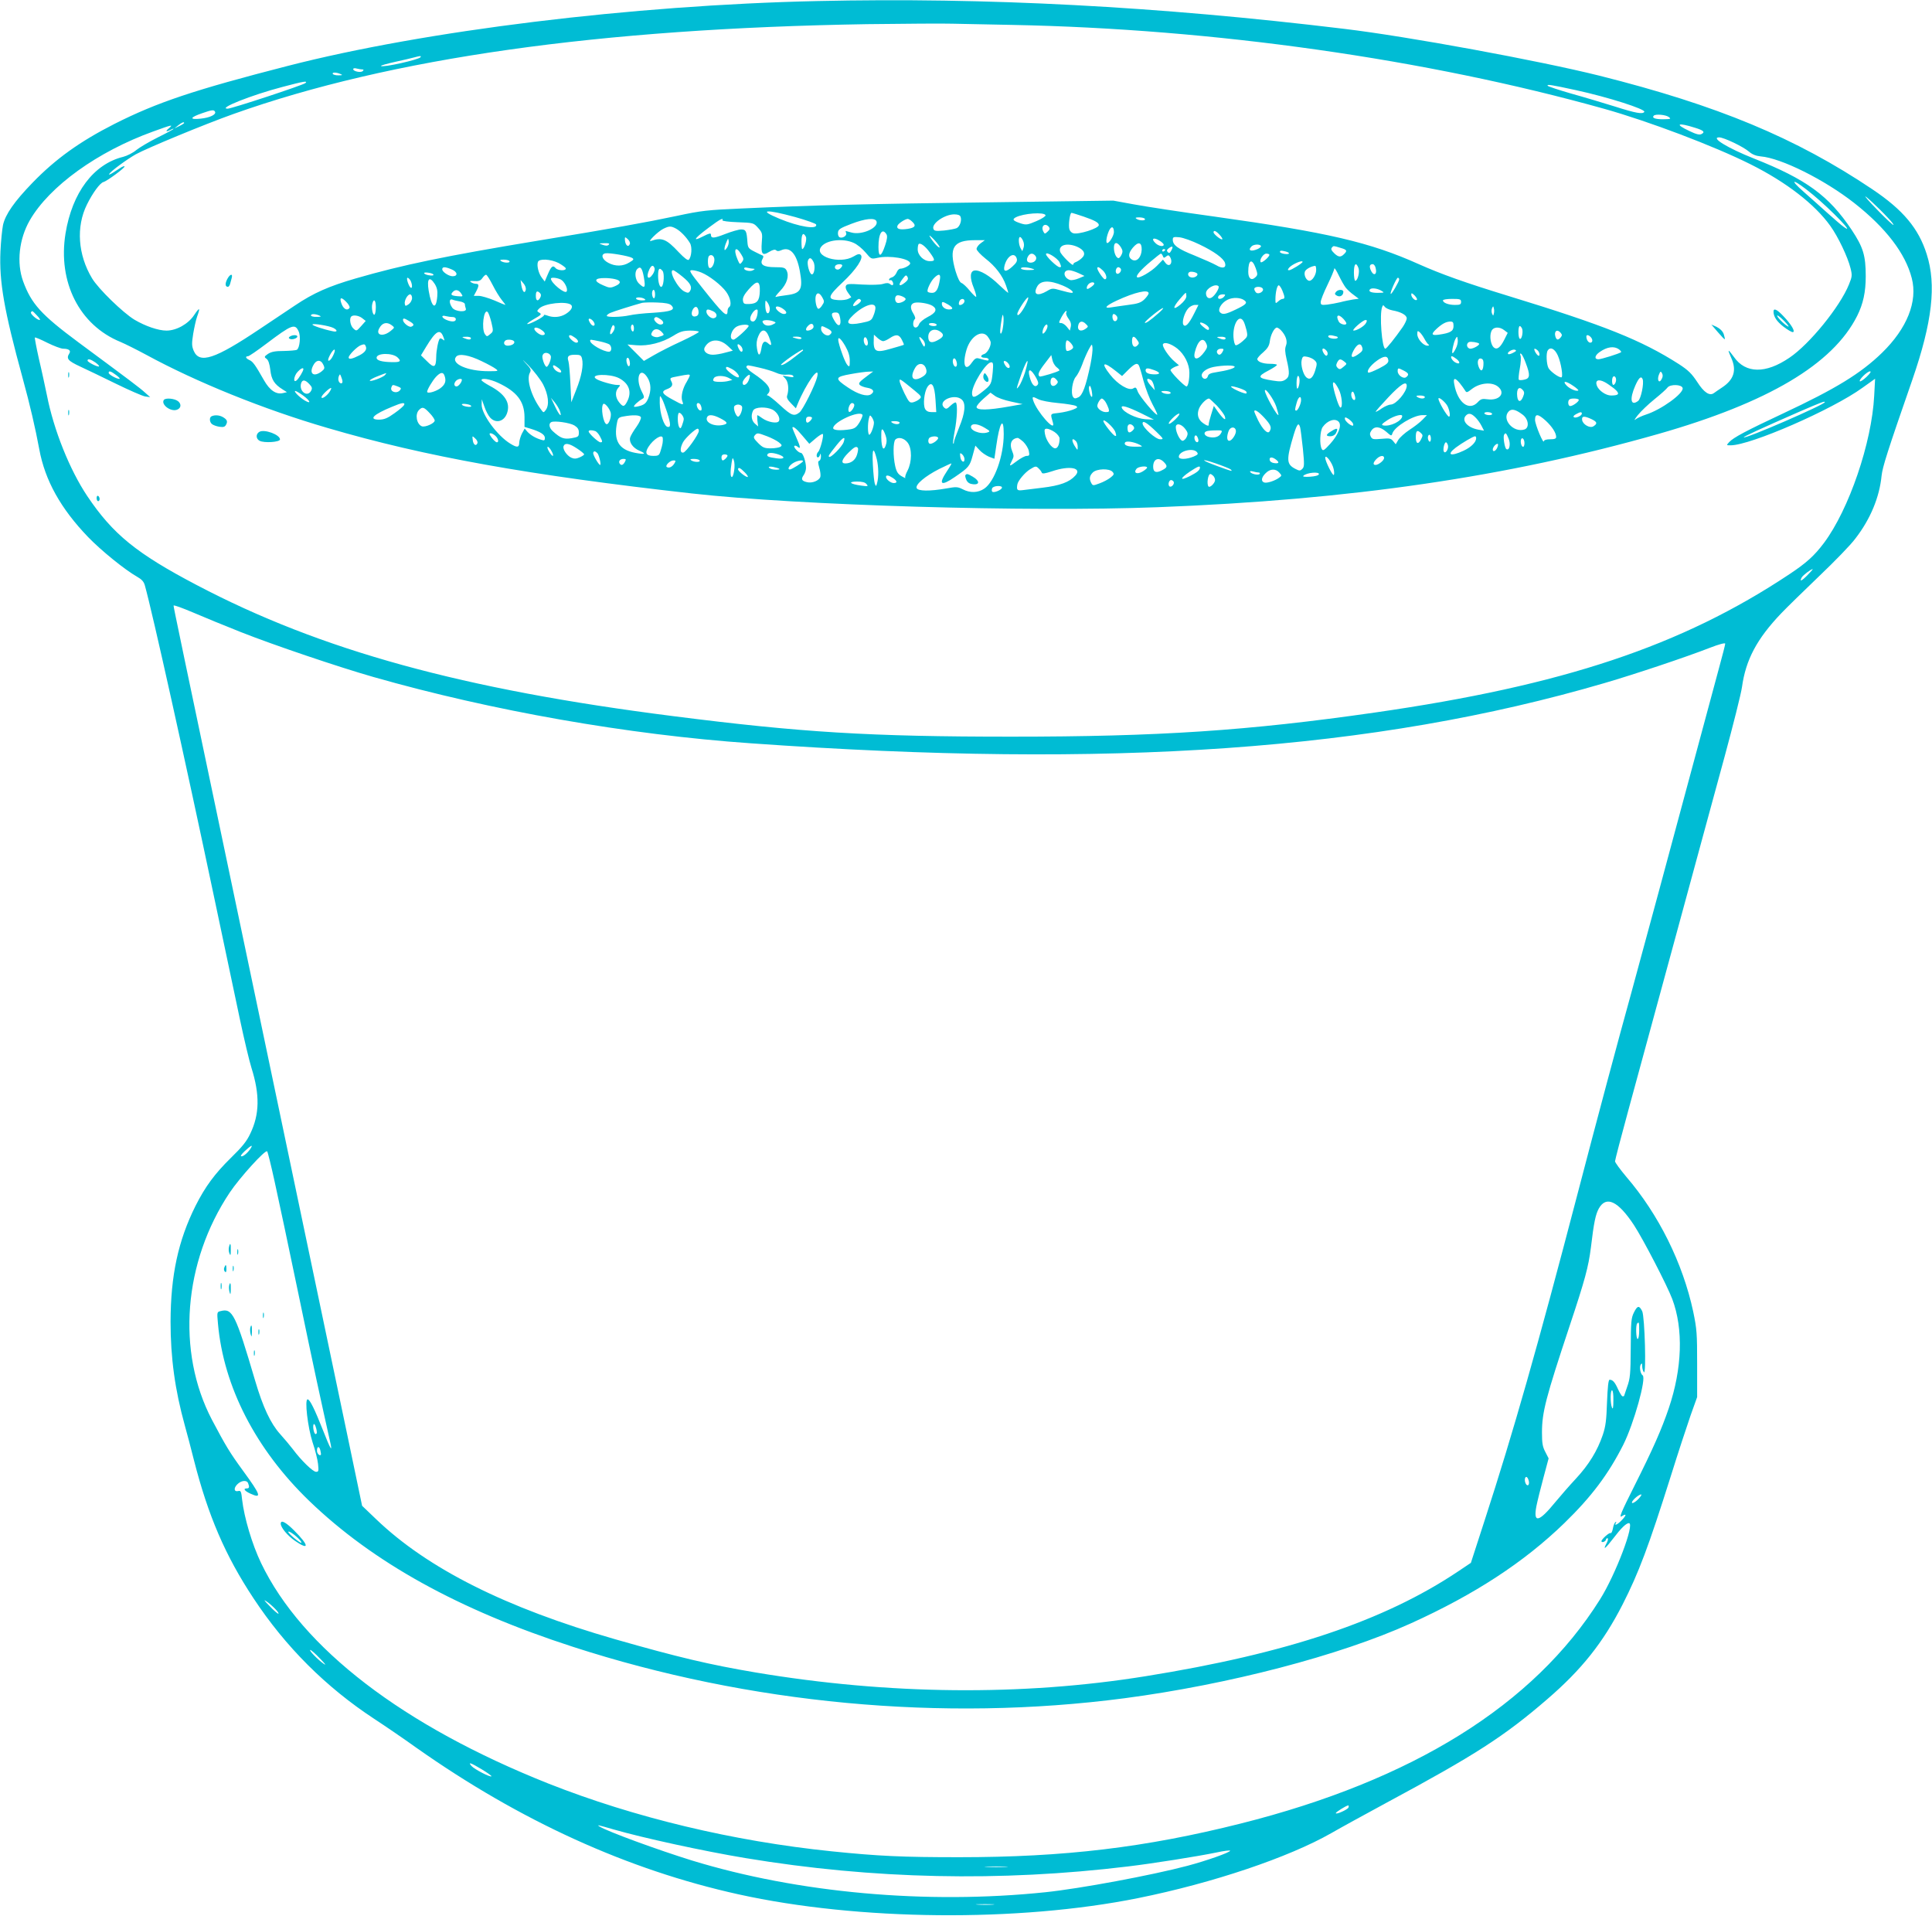 <?xml version="1.0" standalone="no"?>
<!DOCTYPE svg PUBLIC "-//W3C//DTD SVG 20010904//EN"
 "http://www.w3.org/TR/2001/REC-SVG-20010904/DTD/svg10.dtd">
<svg version="1.0" xmlns="http://www.w3.org/2000/svg"
 width="1280pt" height="1269pt" viewBox="0 0 1280 1269"
 preserveAspectRatio="xMidYMid meet">
<g transform="translate(0,1269) scale(0.1,-0.1)"
fill="#00bcd4" stroke="none">
<path d="M5415 12683 c-1227 -27 -2601 -196 -3510 -430 -619 -159 -864 -241
-1147 -384 -230 -117 -390 -232 -543 -390 -121 -125 -179 -209 -195 -279 -6
-30 -14 -109 -17 -175 -9 -202 24 -391 147 -840 49 -178 85 -335 110 -470 38
-208 143 -395 324 -583 88 -91 244 -217 325 -263 30 -17 44 -32 51 -58 51
-183 266 -1150 460 -2071 66 -311 142 -673 170 -805 28 -132 62 -275 76 -319
56 -178 54 -308 -8 -436 -23 -50 -54 -88 -128 -160 -107 -105 -170 -190 -235
-319 -115 -231 -164 -460 -165 -766 0 -240 29 -452 95 -690 14 -50 41 -152 60
-228 94 -368 208 -633 394 -914 213 -323 481 -590 801 -800 69 -45 195 -131
280 -192 687 -484 1399 -808 2133 -970 792 -175 1853 -185 2647 -25 496 100
999 270 1281 431 57 33 223 124 369 203 580 312 775 437 1059 682 229 197 371
375 501 629 107 210 173 386 319 849 49 157 109 339 132 405 l43 120 0 220 c0
202 -2 230 -26 346 -69 322 -229 644 -443 893 -41 49 -75 95 -75 103 0 8 40
162 89 341 49 180 189 694 311 1142 122 448 268 987 326 1198 57 210 109 417
115 460 25 181 98 319 259 488 36 38 149 148 251 246 102 97 211 209 241 250
100 129 160 274 174 417 7 59 35 150 204 636 132 382 160 628 95 831 -54 171
-156 293 -360 430 -508 341 -1025 556 -1810 753 -402 100 -1264 259 -1690 310
-1233 149 -2369 209 -3490 184z m1290 -158 c1338 -26 2745 -226 3924 -556 295
-83 726 -246 966 -366 237 -118 428 -265 531 -409 52 -72 116 -207 134 -280
12 -48 11 -56 -10 -108 -59 -147 -262 -397 -395 -486 -157 -107 -290 -105
-367 5 -18 25 -33 43 -35 41 -2 -2 6 -23 17 -47 37 -82 18 -144 -61 -196 -23
-15 -47 -32 -54 -37 -28 -21 -66 4 -110 73 -37 56 -59 78 -122 119 -249 159
-491 256 -1128 451 -291 89 -449 146 -595 211 -323 145 -602 210 -1352 315
-219 30 -459 67 -535 81 l-137 25 -800 -11 c-811 -10 -1208 -20 -1661 -41
-227 -10 -267 -14 -430 -49 -218 -46 -409 -80 -925 -165 -610 -101 -891 -159
-1205 -250 -176 -51 -278 -96 -400 -178 -44 -29 -150 -100 -235 -157 -297
-199 -399 -233 -437 -143 -13 32 -13 48 -3 112 7 41 18 92 26 114 22 61 17 64
-19 11 -39 -60 -118 -104 -184 -104 -54 0 -139 29 -212 72 -76 46 -239 204
-281 274 -94 156 -107 342 -34 489 39 79 87 143 109 149 24 6 147 97 140 104
-2 3 -15 -2 -27 -10 -13 -8 -36 -23 -53 -34 -16 -10 -26 -13 -22 -7 12 20 117
97 177 131 74 41 456 199 647 267 1042 371 2423 566 4198 595 248 3 502 5 565
3 63 -1 241 -5 395 -8z m-3919 -214 c-10 -16 -250 -70 -262 -58 -3 3 39 15 93
27 54 12 112 25 128 30 41 11 47 11 41 1z m-386 -81 c10 0 11 -3 3 -11 -12
-12 -63 -2 -63 13 0 6 10 8 23 4 12 -3 29 -6 37 -6z m-145 -30 c17 -7 15 -9
-12 -9 -17 -1 -35 4 -38 9 -7 12 22 12 50 0z m-231 -60 c-13 -13 -489 -170
-516 -170 -69 0 160 91 363 144 143 38 169 42 153 26z m8416 -47 c213 -46 465
-127 454 -144 -10 -17 -56 -9 -197 36 -78 24 -207 63 -287 85 -80 23 -149 46
-155 51 -12 13 24 7 185 -28z m-9016 -142 c12 -19 -33 -41 -95 -47 -77 -8 -72
8 13 37 60 21 75 23 82 10z m9632 -36 c17 -13 14 -14 -38 -15 -53 0 -76 9 -61
24 12 12 79 6 99 -9z m-9836 -40 c0 -2 -15 -12 -32 -20 l-33 -16 25 20 c24 20
40 26 40 16z m10012 -32 c55 -17 66 -28 41 -41 -13 -7 -35 -2 -80 20 -101 47
-80 59 39 21z m-10113 -3 c-26 -21 -19 -26 12 -10 10 6 19 9 19 6 0 -2 -47
-28 -104 -56 -58 -29 -122 -67 -143 -84 -21 -18 -60 -38 -87 -45 -196 -48
-338 -237 -382 -508 -52 -322 92 -607 364 -718 31 -13 109 -52 172 -86 331
-180 777 -361 1200 -484 647 -190 1334 -313 2415 -434 708 -79 2220 -124 3085
-91 1279 49 2318 201 3316 485 729 208 1157 462 1318 782 40 80 57 158 57 263
0 138 -17 192 -93 307 -152 227 -300 335 -648 473 -172 68 -290 140 -230 140
30 0 159 -61 198 -95 22 -19 47 -28 77 -31 135 -11 421 -153 620 -309 210
-165 339 -334 381 -498 40 -154 -31 -332 -197 -494 -141 -137 -306 -238 -658
-403 -239 -112 -328 -159 -355 -189 -19 -21 -19 -21 10 -21 131 0 673 236 873
381 l84 60 -6 -113 c-16 -311 -167 -753 -333 -975 -64 -85 -116 -132 -229
-207 -714 -475 -1499 -737 -2745 -916 -843 -121 -1433 -160 -2410 -160 -938 0
-1392 28 -2240 136 -1395 177 -2333 435 -3158 869 -398 209 -554 336 -724 589
-117 175 -222 438 -267 667 -12 57 -35 166 -53 241 -17 76 -29 140 -27 142 2
3 40 -13 83 -35 43 -21 90 -39 105 -39 36 0 52 -12 41 -30 -23 -36 -11 -50 73
-89 45 -21 152 -72 237 -114 86 -42 171 -79 190 -83 l35 -5 -35 31 c-34 31
-94 76 -440 332 -248 184 -312 255 -367 405 -44 122 -27 279 44 403 130 226
449 456 818 589 127 46 135 48 104 21z m10891 -439 c125 -103 290 -276 204
-213 -16 11 -65 54 -110 94 -44 40 -111 99 -147 131 -118 103 -74 93 53 -12z
m497 -153 c25 -26 42 -48 37 -48 -10 0 -160 151 -184 185 -18 25 88 -73 147
-137z m-7238 4 c74 -21 136 -43 138 -49 12 -36 -113 -16 -243 38 -145 60 -93
65 105 11z m1658 12 c2 -6 -25 -24 -61 -39 -58 -25 -68 -26 -103 -15 -51 17
-59 26 -34 40 52 27 191 37 198 14z m253 -9 c73 -25 100 -40 100 -56 0 -22
-136 -65 -170 -54 -11 3 -22 15 -25 26 -8 25 3 109 14 109 4 0 40 -11 81 -25z
m-816 -1 c9 -24 -4 -63 -25 -75 -11 -5 -48 -12 -84 -16 -55 -5 -66 -3 -71 11
-13 35 73 95 137 96 25 0 39 -5 43 -16z m1221 -14 c8 -13 -35 -13 -55 0 -11 7
-7 10 17 10 17 0 35 -4 38 -10z m-2799 -9 c-3 -5 42 -11 100 -13 106 -4 106
-4 136 -37 29 -32 30 -38 25 -97 -6 -78 4 -91 50 -62 24 14 38 17 45 10 7 -7
17 -7 33 0 59 27 103 -22 124 -137 22 -121 8 -148 -85 -160 -31 -4 -64 -9 -73
-12 -9 -3 3 14 27 39 46 48 62 100 43 137 -10 18 -21 21 -76 21 -75 0 -103 17
-84 53 8 14 8 22 2 24 -6 2 -30 14 -54 26 -40 20 -44 26 -47 62 -5 75 -10 85
-42 85 -16 0 -64 -14 -105 -30 -77 -30 -95 -31 -95 -4 0 11 -11 9 -50 -11 -90
-46 -54 -6 85 93 31 22 50 28 41 13z m1021 -7 c16 -43 -98 -94 -167 -74 -19 5
-36 10 -37 10 -1 0 0 -6 3 -14 7 -18 -27 -38 -45 -27 -7 5 -11 19 -9 32 2 20
17 29 88 56 94 36 157 42 167 17z m235 -1 c30 -27 22 -41 -27 -49 -54 -8 -77
-1 -69 21 6 15 50 44 68 45 5 0 18 -7 28 -17z m907 -36 c8 -11 6 -18 -8 -31
-18 -17 -20 -17 -29 1 -18 35 12 60 37 30z m-2471 -11 c30 -16 70 -57 93 -96
16 -26 11 -92 -8 -111 -6 -6 -29 11 -66 50 -82 88 -112 100 -184 75 -28 -11
45 62 81 80 39 19 50 20 84 2z m2902 -24 c-1 -24 -30 -72 -44 -72 -11 0 -6 40
9 76 16 39 35 37 35 -4z m-1507 -14 c7 -11 5 -33 -9 -74 -26 -78 -44 -82 -44
-10 0 90 25 129 53 84z m2207 -3 c13 -14 21 -27 18 -30 -7 -7 -58 34 -58 46 0
16 16 10 40 -16z m-2741 -13 c9 -16 -10 -82 -24 -82 -3 0 -5 23 -5 50 0 51 12
64 29 32z m886 -71 c-6 -6 -49 42 -66 74 -5 11 8 0 31 -24 22 -24 38 -47 35
-50z m-2052 23 c-11 -28 -33 -6 -33 33 0 14 2 14 19 -1 11 -10 17 -24 14 -32z
m2605 21 c7 -15 8 -34 3 -47 l-8 -22 -12 21 c-13 25 -15 73 -3 73 5 0 14 -11
20 -25z m1168 -24 c97 -46 160 -92 170 -123 10 -33 -16 -40 -56 -16 -19 11
-84 40 -145 65 -111 44 -145 69 -145 105 0 18 5 20 45 16 25 -3 84 -24 131
-47z m-3130 -23 c-13 -18 -16 -19 -16 -6 0 10 6 30 13 45 11 26 12 26 15 5 2
-12 -4 -32 -12 -44z m2869 46 c14 -9 25 -20 25 -25 0 -15 -32 -10 -52 8 -36
32 -16 45 27 17z m-2029 -13 c23 -10 58 -39 79 -64 37 -44 37 -44 79 -35 78
18 216 -5 216 -37 0 -13 -42 -35 -66 -35 -8 0 -19 -12 -24 -26 -6 -14 -19 -28
-30 -31 -11 -3 -20 -10 -20 -15 0 -5 4 -7 9 -4 10 6 25 -24 16 -32 -2 -3 -11
0 -18 6 -10 8 -23 9 -48 1 -20 -6 -75 -7 -136 -4 -91 6 -104 5 -109 -10 -4
-10 2 -28 15 -45 l21 -29 -20 -11 c-12 -6 -42 -10 -68 -8 -73 5 -68 25 31 118
91 86 140 161 120 181 -9 9 -20 7 -48 -10 -92 -54 -268 0 -213 66 36 44 144
56 214 24z m842 -2 c-16 -11 -28 -29 -28 -38 0 -10 27 -38 59 -64 65 -50 114
-114 136 -178 8 -23 15 -45 15 -48 0 -4 -26 19 -59 50 -64 63 -130 102 -164
97 -31 -4 -33 -48 -6 -114 12 -30 19 -57 16 -60 -2 -3 -21 15 -42 40 -20 25
-45 48 -54 51 -12 4 -25 30 -40 78 -46 157 -15 206 129 206 l65 0 -27 -20z
m-2465 -10 c-8 -8 -19 -8 -40 -1 -28 10 -28 10 12 11 28 1 36 -2 28 -10z
m2127 -51 c37 -51 37 -58 0 -58 -40 0 -80 39 -80 78 0 16 3 32 6 35 11 11 44
-13 74 -55z m1265 36 c13 -21 15 -31 6 -50 -6 -13 -15 -24 -20 -24 -16 0 -31
35 -31 69 0 39 21 41 45 5z m139 -18 c-2 -50 -32 -83 -63 -67 -28 16 -27 43 5
81 36 42 59 36 58 -14z m-429 20 c48 -21 61 -49 33 -75 -12 -12 -30 -23 -40
-27 -10 -3 -18 -10 -18 -17 0 -15 -79 63 -86 85 -14 44 44 62 111 34z m1219 5
c3 -4 -6 -13 -20 -20 -45 -20 -70 -11 -42 17 14 14 54 16 62 3z m-594 -31 c-9
-17 -15 -19 -23 -10 -9 9 -7 15 7 26 25 18 31 12 16 -16z m1121 18 c43 -12 47
-19 23 -42 -21 -21 -36 -20 -62 4 -23 22 -27 32 -15 43 8 9 9 9 54 -5z m-3969
-45 c16 -26 16 -32 4 -49 -14 -18 -15 -17 -30 18 -30 70 -10 93 26 31z m2808
33 c0 -3 -4 -8 -10 -11 -5 -3 -10 -1 -10 4 0 6 5 11 10 11 6 0 10 -2 10 -4z
m798 -12 c33 -9 27 -21 -8 -16 -16 2 -30 8 -30 13 0 10 7 11 38 3z m-4331 -42
c15 -9 12 -13 -18 -31 -42 -26 -93 -27 -139 -2 -42 22 -52 58 -18 63 28 4 151
-17 175 -30z m2833 -30 c12 -28 13 -32 0 -32 -16 0 -90 71 -90 86 0 21 76 -25
90 -54z m-160 43 c15 -19 -3 -45 -31 -45 -24 0 -32 16 -19 40 13 24 33 26 50
5z m844 -1 c5 -14 9 -14 22 -3 13 10 17 10 25 -2 24 -39 -3 -76 -30 -40 l-16
21 -40 -41 c-38 -39 -121 -87 -132 -75 -9 9 26 50 90 103 34 29 65 53 68 53 4
0 10 -7 13 -16z m706 8 c0 -14 -49 -56 -57 -49 -12 13 16 57 37 57 11 0 20 -4
20 -8z m-3677 -36 c-2 -31 -21 -59 -34 -50 -11 6 -12 68 -2 78 16 16 38 -1 36
-28z m2003 12 c5 -17 -1 -29 -30 -55 -41 -37 -61 -35 -51 6 16 65 66 95 81 49z
m-1347 -22 c15 -27 6 -89 -12 -83 -15 5 -32 70 -24 91 9 23 22 20 36 -8z
m-2014 4 c8 -13 -35 -13 -55 0 -11 7 -7 10 17 10 17 0 35 -4 38 -10z m325 -12
c24 -13 46 -29 48 -35 5 -19 -53 -17 -68 2 -17 20 -28 11 -51 -43 l-20 -47
-19 25 c-22 28 -35 82 -26 105 8 23 84 19 136 -7z m4620 -36 c13 -38 13 -44
-2 -58 -26 -26 -48 -10 -48 35 0 81 25 93 50 23z m310 43 c0 -8 -75 -55 -89
-55 -11 0 -11 3 0 17 19 22 89 53 89 38z m-3050 -24 c0 -5 -7 -14 -15 -21 -18
-15 -42 1 -31 19 8 13 46 15 46 2z m3420 -16 c10 -26 -5 -85 -21 -85 -5 0 -9
25 -9 55 0 58 14 72 30 30z m114 0 c12 -48 -16 -57 -34 -11 -9 24 -4 36 15 36
7 0 16 -11 19 -25z m-4778 0 c4 -8 -1 -26 -10 -40 -30 -46 -49 -23 -24 30 13
28 26 32 34 10z m4384 -13 c0 -32 -25 -72 -45 -72 -19 0 -38 36 -30 60 5 16
40 36 68 39 4 1 7 -11 7 -27z m-5727 3 c39 -16 42 -45 6 -45 -26 0 -69 29 -69
46 0 18 19 18 63 -1z m1273 -53 c12 -69 6 -77 -33 -40 -25 24 -31 76 -11 96
21 21 33 7 44 -56z m724 58 c13 -1 13 -2 -1 -10 -18 -11 -59 -2 -59 12 0 6 10
8 23 4 12 -3 29 -6 37 -6z m1850 0 c20 -7 16 -8 -22 -9 -26 -1 -50 4 -53 9 -7
12 38 12 75 0z m467 -12 c23 -22 31 -58 13 -58 -10 0 -50 58 -50 73 0 13 13 8
37 -15z m118 12 c10 -16 -16 -43 -28 -31 -11 11 -2 41 12 41 5 0 13 -5 16 -10z
m1492 -127 c10 -12 33 -34 52 -47 l33 -25 -38 -5 c-22 -4 -59 -11 -84 -18 -25
-6 -64 -13 -87 -16 -38 -4 -43 -2 -43 17 0 12 20 63 45 114 25 52 45 100 45
108 1 8 14 -13 30 -46 16 -33 37 -70 47 -82z m-4527 112 c12 -15 9 -89 -5
-103 -12 -12 -25 23 -25 71 0 49 9 58 30 32z m132 -38 c53 -43 66 -69 49 -96
-8 -12 -14 -13 -35 -3 -45 20 -110 142 -76 142 5 0 33 -19 62 -43z m124 28
c54 -22 133 -84 165 -128 29 -40 38 -90 19 -102 -5 -3 -10 -15 -10 -26 0 -47
-28 -21 -167 154 -85 107 -91 117 -68 117 14 0 42 -7 61 -15z m2499 -4 l40
-19 -38 -16 c-21 -9 -47 -14 -57 -11 -45 14 -51 65 -8 65 13 0 41 -9 63 -19z
m-4276 -7 c10 -9 -6 -12 -31 -7 -16 3 -28 9 -28 14 0 8 48 2 59 -7z m5059 7
c18 -11 -10 -34 -35 -29 -28 5 -29 38 -1 38 13 0 29 -4 36 -9z m-4664 -79 c19
-38 47 -83 61 -100 15 -18 25 -32 23 -32 -2 0 -35 13 -73 30 -39 16 -85 30
-103 30 l-33 0 16 30 c20 38 19 50 -2 50 -10 0 -25 5 -33 11 -11 7 -6 9 22 7
30 -2 41 2 54 20 8 12 19 22 24 22 6 0 25 -31 44 -68z m2734 18 c-42 -35 -52
-20 -16 25 18 24 22 25 30 11 7 -12 3 -22 -14 -36z m229 18 c-10 -63 -25 -88
-51 -88 -14 0 -27 3 -30 8 -7 11 20 68 43 91 31 31 45 27 38 -11z m-3507 -7
c12 -24 13 -54 1 -47 -13 9 -32 66 -21 66 5 0 14 -9 20 -19z m994 8 c25 -12
51 -63 40 -80 -11 -19 -104 57 -104 85 0 10 37 7 64 -5z m360 2 c42 -9 43 -29
2 -46 -32 -14 -39 -13 -80 5 -66 28 -60 49 14 48 19 0 48 -3 64 -7z m5196 -2
c0 -14 -51 -101 -56 -96 -7 6 38 107 47 107 5 0 9 -5 9 -11z m-6389 -31 c15
-25 19 -45 16 -81 -8 -96 -38 -76 -57 38 -13 80 5 99 41 43z m602 -39 c-7 -27
-21 -12 -29 31 l-5 35 19 -22 c12 -14 18 -31 15 -44z m3559 29 c50 -21 82 -48
57 -48 -7 0 -39 7 -70 16 -56 16 -59 16 -94 -5 -62 -36 -92 -22 -64 30 22 42
81 45 171 7z m-2008 -37 c-2 -64 -18 -83 -71 -85 -34 -1 -38 2 -41 25 -2 18 9
39 39 73 55 62 75 59 73 -13z m2216 50 c0 -5 -11 -16 -25 -25 -19 -13 -25 -13
-25 -3 0 7 5 18 12 25 14 14 38 16 38 3z m823 -17 c9 -10 -24 -64 -47 -76 -19
-10 -36 3 -36 30 0 31 63 66 83 46z m423 -29 c17 -42 18 -55 2 -55 -6 0 -20
-7 -30 -17 -17 -15 -18 -15 -18 14 0 45 11 93 22 93 5 0 16 -16 24 -35z m-130
13 c11 -17 -26 -40 -43 -27 -7 6 -13 18 -13 25 0 17 46 19 56 2z m784 -13 c24
-14 24 -14 -22 -15 -44 0 -65 9 -51 24 11 10 47 6 73 -9z m-6094 -20 c13 -20
12 -20 -26 -17 -42 4 -48 10 -28 30 17 17 38 11 54 -13z m1284 -6 c0 -17 -4
-28 -10 -24 -5 3 -10 17 -10 31 0 13 5 24 10 24 6 0 10 -14 10 -31z m-762 9
c7 -7 8 -17 1 -30 -15 -27 -29 -22 -29 12 0 32 9 37 28 18z m4032 -1 c0 -7
-13 -25 -28 -40 -23 -22 -43 -29 -108 -37 -43 -6 -94 -13 -111 -16 -55 -10
-37 11 36 45 121 56 211 76 211 48z m-2161 -29 c13 -23 13 -29 -3 -52 -9 -15
-21 -24 -26 -21 -13 8 -22 62 -15 85 8 26 26 21 44 -12z m2411 10 c0 -14 -16
-36 -40 -56 -51 -42 -53 -21 -4 36 19 23 37 42 40 42 2 0 4 -10 4 -22z m1527
-24 c-10 -10 -37 16 -37 34 0 13 4 12 22 -5 12 -13 19 -25 15 -29z m-6657 12
c0 -14 -10 -32 -22 -41 -21 -14 -23 -14 -26 1 -5 22 18 64 35 64 7 0 13 -11
13 -24z m3270 -7 c0 -13 -40 -31 -56 -25 -17 7 -19 43 -1 49 14 5 57 -13 57
-24z m2110 16 c-13 -16 -40 -20 -40 -7 0 14 12 22 33 22 16 0 17 -3 7 -15z
m-5794 -74 c-13 -21 -37 -11 -51 21 -19 47 -7 55 27 20 17 -16 27 -35 24 -41z
m1954 59 c11 -7 7 -10 -17 -10 -17 0 -35 5 -38 10 -8 13 35 13 55 0z m2526
-38 c-26 -52 -56 -85 -56 -62 0 18 60 110 71 110 5 0 -2 -22 -15 -48z m1450
27 c20 -16 9 -27 -60 -60 -67 -32 -86 -35 -103 -18 -18 18 9 63 49 83 35 18
89 16 114 -5z m-5198 -6 c17 -3 32 -11 32 -18 0 -8 3 -20 6 -29 11 -27 -71
-22 -90 6 -22 31 -21 62 2 53 9 -4 32 -9 50 -12z m2656 8 c7 -10 -43 -46 -51
-37 -7 7 26 46 38 46 4 0 10 -4 13 -9z m686 -6 c0 -15 -26 -32 -36 -23 -2 3
-2 13 2 22 8 20 34 21 34 1z m3290 -5 c0 -17 -7 -20 -41 -20 -42 0 -79 14 -79
30 0 6 27 10 60 10 53 0 60 -2 60 -20z m-7190 -34 c0 -25 -4 -47 -9 -50 -11
-7 -22 45 -14 73 9 36 23 23 23 -23z m2610 -12 c0 -13 -4 -25 -9 -28 -12 -8
-21 18 -21 57 1 30 1 31 15 13 8 -11 15 -30 15 -42z m-1316 26 c14 -14 -1 -38
-36 -60 -36 -22 -82 -26 -123 -10 -14 5 -24 6 -21 2 5 -9 -103 -66 -111 -58
-3 2 19 18 47 34 46 26 50 31 34 40 -18 10 -18 12 -2 28 34 35 183 51 212 24z
m664 -3 c29 -30 0 -41 -121 -49 -62 -3 -132 -11 -157 -17 -55 -12 -150 -14
-150 -3 0 5 10 13 23 19 19 9 156 52 212 67 11 2 55 4 98 2 56 -2 83 -7 95
-19z m1730 -3 c34 -22 24 -46 -32 -74 -27 -14 -53 -35 -57 -48 -11 -30 -39
-29 -39 2 0 14 5 28 10 31 7 4 3 19 -10 40 -22 35 -19 61 8 69 27 7 95 -4 120
-20z m103 9 c35 -21 37 -33 6 -33 -25 0 -47 17 -47 37 0 17 6 16 41 -4z m-481
-23 c0 -11 -6 -35 -14 -53 -12 -30 -19 -34 -79 -46 -94 -19 -112 -2 -54 52 70
66 147 91 147 47z m2111 -38 c-34 -68 -58 -93 -71 -73 -11 19 8 82 33 109 11
12 31 22 44 22 l23 0 -29 -58z m1314 22 c56 -10 95 -31 95 -53 0 -10 -12 -36
-27 -58 -51 -73 -107 -143 -115 -143 -22 0 -40 227 -21 276 6 15 7 15 18 1 6
-8 29 -19 50 -23z m-4597 -6 c2 -17 -3 -28 -14 -32 -27 -10 -39 9 -26 40 15
31 36 27 40 -8z m560 16 c26 -18 29 -34 5 -34 -18 0 -53 28 -53 42 0 13 24 9
48 -8z m4709 -31 c-4 -17 -4 -17 -12 0 -4 9 -4 25 0 35 8 16 8 16 12 0 3 -10
3 -26 0 -35z m-2222 2 c-53 -47 -85 -69 -90 -63 -6 6 106 97 120 97 6 1 -8
-15 -30 -34z m-2950 13 c28 -13 30 -41 4 -46 -19 -4 -49 23 -49 44 0 17 11 18
45 2z m295 3 c0 -38 -15 -71 -31 -71 -23 0 -25 27 -3 58 15 22 34 29 34 13z
m-4775 -31 c16 -16 24 -30 18 -30 -17 0 -64 41 -58 51 8 12 8 13 40 -21z
m3011 -47 c13 -56 13 -59 -8 -76 -21 -18 -23 -18 -35 -1 -25 35 -8 173 18 147
6 -6 17 -37 25 -70z m3808 66 c-3 -6 3 -24 15 -40 15 -20 19 -36 15 -54 l-6
-25 -20 25 c-11 14 -28 25 -38 25 -17 0 -17 2 3 40 12 22 26 40 30 40 5 0 5
-5 1 -11z m-1498 -35 c10 -52 -10 -65 -35 -23 -27 44 -26 59 4 59 20 0 25 -6
31 -36z m-3451 16 c16 -7 13 -9 -17 -9 -21 -1 -38 4 -38 9 0 12 27 12 55 0z
m4530 -77 c-3 -23 -10 -43 -14 -43 -8 0 -5 36 6 100 6 30 7 31 11 11 2 -13 1
-44 -3 -68z m753 74 c13 -15 -1 -42 -17 -33 -13 8 -15 46 -2 46 5 0 13 -6 19
-13z m-4998 -15 l23 -18 -31 -35 c-30 -33 -30 -34 -51 -15 -20 18 -28 65 -14
79 12 13 51 7 73 -11z m598 8 c13 0 22 -6 22 -15 0 -18 -29 -19 -65 -3 -31 14
-33 33 -2 24 12 -3 32 -6 45 -6z m5902 -12 c11 -12 20 -25 20 -30 0 -16 -40
-7 -50 11 -23 43 -4 55 30 19z m-4522 -4 c23 -16 21 -34 -3 -34 -18 0 -47 29
-40 41 8 13 17 11 43 -7z m-1667 -11 c33 -19 36 -28 14 -37 -16 -6 -55 26 -55
44 0 14 8 13 41 -7z m1223 -6 c15 -24 -3 -35 -20 -13 -8 11 -14 24 -14 29 0
13 22 3 34 -16z m4305 4 c6 -10 14 -37 20 -60 8 -39 7 -42 -26 -71 -19 -17
-40 -29 -46 -27 -7 2 -13 26 -15 54 -5 88 39 156 67 104z m-3114 0 c19 -8 18
-9 -8 -22 -29 -13 -57 -5 -65 19 -4 14 42 15 73 3z m3925 -11 c-11 -21 -60
-50 -82 -50 -17 1 61 70 79 70 11 0 11 -5 3 -20z m-1855 -7 c16 -16 16 -17 -1
-30 -34 -25 -61 -11 -49 27 8 24 28 26 50 3z m815 -29 c0 -16 -12 -12 -42 14
-28 24 -21 34 12 17 17 -9 30 -22 30 -31z m1620 16 c0 -34 -21 -46 -97 -57
-50 -7 -54 3 -15 39 36 33 62 47 90 48 18 0 22 -5 22 -30z m-7422 -12 c31 -16
28 -30 -5 -22 -59 12 -133 37 -133 44 0 10 110 -8 138 -22z m388 17 c19 -15
19 -15 -5 -35 -50 -43 -104 -33 -79 14 20 39 51 46 84 21z m2794 -10 c0 -12
-21 -25 -41 -25 -14 0 -11 17 7 34 17 17 34 13 34 -9z m815 15 c3 -6 -5 -10
-19 -10 -14 0 -28 5 -31 10 -3 6 5 10 19 10 14 0 28 -4 31 -10z m-2143 -48
c-20 -30 -27 -16 -12 24 8 21 13 25 20 14 5 -8 2 -23 -8 -38z m138 22 c0 -14
-4 -23 -10 -19 -5 3 -10 15 -10 26 0 10 5 19 10 19 6 0 10 -12 10 -26z m760
17 c0 -12 -87 -91 -100 -91 -34 0 -16 69 24 88 26 13 76 15 76 3z m1980 -2 c0
-16 -20 -49 -30 -49 -5 0 -4 13 1 30 11 29 29 41 29 19z m-4962 -33 c16 -32 8
-111 -11 -123 -7 -4 -46 -7 -87 -8 -57 0 -82 -5 -104 -19 -26 -18 -27 -21 -10
-33 12 -9 20 -33 25 -74 7 -64 27 -95 82 -129 l28 -18 -26 -6 c-45 -11 -88 18
-126 85 -57 100 -73 124 -97 134 -24 11 -29 25 -9 25 7 0 62 38 123 84 167
126 188 134 212 82z m3502 19 c33 -17 37 -27 17 -43 -18 -15 -57 12 -57 39 0
23 3 23 40 4z m4605 -4 c7 -24 -4 -73 -16 -65 -12 7 -12 84 0 84 5 0 12 -9 16
-19z m-6497 -7 c26 -18 29 -34 5 -34 -18 0 -53 28 -53 42 0 13 24 9 48 -8z
m4897 0 c33 -34 47 -74 35 -103 -8 -21 -7 -42 4 -91 22 -92 20 -117 -8 -135
-20 -13 -34 -14 -85 -6 -100 16 -104 26 -26 67 30 16 55 32 55 37 0 4 -21 7
-46 7 -48 0 -84 14 -84 32 0 6 17 26 39 44 29 26 40 43 44 74 5 42 30 90 47
90 4 0 16 -7 25 -16z m1482 -2 l22 -17 -22 -44 c-27 -54 -49 -70 -70 -53 -20
17 -30 74 -17 106 11 31 53 35 87 8z m-5582 -12 c18 -20 19 -20 -25 -33 -8 -2
-23 0 -33 5 -14 7 -15 13 -7 28 14 26 42 25 65 0z m1854 -5 c17 -16 8 -31 -31
-51 -39 -20 -58 -12 -58 25 0 48 50 63 89 26z m-1609 7 c0 -5 -52 -33 -116
-63 -64 -29 -146 -71 -182 -92 l-66 -38 -55 55 -54 54 59 -5 c77 -7 172 17
244 62 46 29 65 34 113 35 31 0 57 -4 57 -8z m464 -32 c21 -53 20 -67 -3 -46
-26 24 -40 13 -47 -35 -9 -51 -21 -50 -29 4 -5 29 -2 55 9 80 21 51 49 50 70
-3z m4343 -14 c9 -17 21 -34 27 -38 7 -5 4 -8 -7 -8 -27 0 -67 45 -67 76 0 23
2 25 16 13 8 -7 22 -26 31 -43z m903 39 c10 -12 10 -18 0 -30 -17 -20 -27 -19
-35 5 -11 36 12 53 35 25z m-7403 -26 c10 -26 10 -29 -3 -18 -8 6 -17 9 -20 6
-10 -9 -24 -80 -24 -122 -1 -70 -14 -76 -60 -29 l-41 40 35 58 c63 104 92 121
113 65z m3605 4 c8 -10 17 -25 20 -34 9 -23 -18 -76 -41 -84 -29 -9 -26 -25 4
-25 14 0 25 -5 25 -11 0 -11 -6 -10 -67 7 -16 4 -26 -2 -45 -29 -44 -64 -64
-12 -34 88 27 87 99 133 138 88z m-2734 -9 c24 -16 29 -34 10 -34 -14 0 -48
30 -48 42 0 12 13 10 38 -8z m2043 -24 c8 0 28 9 44 20 42 28 62 25 80 -11 9
-17 15 -32 13 -33 -2 -2 -40 -13 -86 -26 -103 -30 -117 -21 -113 69 l1 24 23
-21 c13 -12 30 -22 38 -22z m2997 33 c15 -3 19 -8 12 -13 -14 -9 -60 -1 -60
11 0 10 16 11 48 2z m1690 -5 c16 -16 15 -38 -2 -38 -13 0 -26 20 -26 41 0 13
14 11 28 -3z m-7418 -8 c0 -12 -17 -12 -45 0 -17 7 -15 9 13 9 17 1 32 -3 32
-9z m2190 0 c0 -6 -11 -8 -27 -4 -40 10 -41 14 -5 14 18 0 32 -5 32 -10z m440
-32 c0 -24 -17 -23 -25 2 -8 26 4 48 16 29 5 -8 9 -22 9 -31z m378 -14 c-3
-16 -7 -13 -21 13 -23 43 -21 52 4 26 12 -11 19 -29 17 -39z m1406 34 c14 -19
14 -24 2 -36 -19 -20 -36 -6 -36 29 0 35 13 37 34 7z m586 12 c0 -12 -17 -12
-45 0 -17 7 -15 9 13 9 17 1 32 -3 32 -9z m1525 -69 c-8 -17 -18 -31 -21 -31
-9 0 6 71 19 95 11 19 12 19 15 -7 2 -15 -4 -40 -13 -57z m-4045 17 c21 -37
30 -66 30 -98 0 -39 -2 -43 -15 -29 -14 14 -45 94 -59 152 -10 44 11 32 44
-25z m-2194 31 c8 -14 -14 -29 -43 -29 -22 0 -31 19 -16 33 10 11 51 8 59 -4z
m566 0 c29 -6 59 -16 66 -21 17 -15 15 -48 -3 -48 -38 0 -125 50 -125 72 0 10
-1 10 62 -3z m851 -32 l32 -30 -50 -13 c-27 -8 -64 -14 -82 -14 -40 0 -67 24
-54 49 31 57 98 61 154 8z m2287 -8 c0 -12 -36 -30 -44 -22 -8 9 -8 58 1 67 8
8 43 -29 43 -45z m881 27 c10 -20 8 -30 -10 -55 -42 -59 -79 -61 -65 -4 19 77
54 105 75 59z m1808 -2 c8 -8 -34 -33 -56 -34 -25 0 -33 34 -10 44 12 5 58 -2
66 -10z m-1999 -33 c47 -38 80 -103 80 -160 0 -50 -9 -91 -19 -91 -15 1 -112
101 -106 110 4 6 18 15 32 21 l24 9 -28 24 c-41 34 -86 103 -78 116 10 17 54
3 95 -29z m-5376 13 c8 -20 -8 -40 -43 -58 -47 -24 -71 -29 -71 -14 0 16 56
72 80 81 24 9 28 8 34 -9z m2484 4 c14 -14 16 -38 4 -38 -5 0 -14 11 -20 25
-12 26 -4 33 16 13z m2317 -120 c-30 -144 -53 -208 -81 -220 -20 -10 -27 -9
-35 3 -16 23 -4 107 18 132 11 12 30 48 42 80 11 32 31 77 43 100 22 41 23 41
26 15 2 -16 -4 -65 -13 -110z m1800 111 c5 -14 1 -25 -12 -35 -53 -42 -72 -37
-47 11 25 48 49 57 59 24z m1701 -13 c10 -8 17 -16 14 -19 -10 -9 -131 -47
-150 -47 -29 0 -25 25 8 48 50 35 95 41 128 18z m-8521 -45 c-16 -33 -39 -43
-28 -13 12 31 37 65 41 54 2 -6 -4 -24 -13 -41z m3114 36 c-2 -1 -24 -19 -49
-38 -50 -40 -89 -63 -96 -56 -2 2 28 27 68 55 40 27 75 48 77 46 2 -2 2 -5 0
-7z m2781 -7 c-12 -22 -25 -26 -35 -10 -9 15 4 30 26 30 17 0 18 -3 9 -20z
m690 5 c6 -8 8 -20 4 -26 -5 -9 -11 -7 -21 6 -23 33 -9 51 17 20z m1235 -12
c-15 -8 -30 -12 -33 -8 -11 10 28 34 45 28 12 -5 9 -9 -12 -20z m163 15 c14
-14 16 -42 2 -33 -14 9 -32 45 -22 45 4 0 13 -5 20 -12z m133 -33 c22 -49 37
-145 23 -145 -19 0 -73 40 -85 62 -13 25 -17 98 -5 116 17 27 47 12 67 -33z
m-6671 -10 c0 -23 -19 -65 -29 -65 -5 0 -15 16 -21 35 -9 28 -9 39 0 50 14 17
50 3 50 -20z m-1017 -2 c28 -26 20 -33 -35 -32 -68 1 -103 11 -103 29 0 32
103 34 138 3z m7476 -39 c30 -79 28 -101 -10 -109 -17 -4 -33 -4 -36 -1 -4 3
-1 36 6 74 7 37 9 76 5 86 -5 13 -4 17 4 12 6 -3 20 -31 31 -62z m-6917 13
c40 -19 82 -42 93 -51 19 -14 16 -15 -45 -15 -142 -1 -256 50 -218 96 19 23
86 11 170 -30z m406 -153 c35 -68 43 -136 18 -170 -15 -19 -15 -19 -30 1 -63
83 -100 200 -76 245 11 20 8 27 -32 69 -23 26 -14 18 22 -18 36 -37 80 -94 98
-127z m258 170 c11 -43 -3 -117 -38 -205 l-33 -84 -6 125 c-3 69 -9 135 -13
147 -11 33 0 43 44 43 34 0 41 -4 46 -26z m3145 -57 c12 -9 20 -19 18 -21 -10
-10 -124 -44 -131 -40 -16 10 -7 33 35 87 l42 55 7 -31 c3 -17 16 -40 29 -50z
m1710 45 c15 -15 16 -22 3 -65 -16 -51 -35 -67 -59 -47 -21 18 -39 83 -31 115
6 25 10 27 39 21 18 -4 39 -14 48 -24z m487 2 c2 -17 -10 -28 -62 -55 -36 -18
-68 -31 -71 -27 -12 11 15 48 58 79 46 33 71 34 75 3z m453 7 c27 -22 21 -38
-9 -22 -21 11 -37 41 -23 41 5 0 19 -9 32 -19z m-5479 -16 c6 -29 -7 -43 -16
-19 -9 23 -7 44 3 44 5 0 11 -11 13 -25z m2168 -17 c0 -24 -17 -23 -25 2 -8
26 4 48 16 29 5 -8 9 -22 9 -31z m3488 -7 c-3 -42 -19 -46 -32 -9 -12 33 -2
60 19 52 12 -5 15 -17 13 -43z m-9196 18 c16 -12 27 -23 24 -26 -7 -7 -76 28
-76 38 0 15 20 10 52 -12z m8274 6 c19 -15 19 -15 -5 -35 -21 -18 -26 -19 -39
-7 -11 12 -11 19 -3 36 14 25 21 26 47 6z m-6764 -21 c11 -23 9 -28 -12 -45
-51 -39 -84 -15 -55 40 19 39 51 41 67 5z m4542 3 c15 -24 -3 -35 -20 -13 -8
11 -14 24 -14 29 0 13 22 3 34 -16z m107 -54 c-12 -37 -30 -79 -41 -93 -18
-23 -18 -20 4 45 45 134 74 172 37 48z m-214 2 c-8 -79 -10 -84 -67 -129 -53
-43 -70 -45 -70 -10 0 55 93 204 127 204 13 0 15 -10 10 -65z m-445 31 c14
-33 6 -49 -33 -69 -56 -27 -72 8 -33 71 19 29 52 28 66 -2z m1262 -25 l40 -32
41 41 c42 41 59 48 70 30 4 -6 18 -52 31 -103 14 -51 41 -121 60 -156 19 -35
33 -65 31 -68 -9 -8 -117 121 -129 153 -10 28 -14 31 -30 21 -28 -18 -103 26
-154 92 -63 80 -45 90 40 22z m-3693 20 c27 -22 21 -38 -9 -22 -21 11 -37 41
-23 41 5 0 19 -9 32 -19z m1332 3 c40 -9 88 -24 108 -33 21 -10 50 -16 71 -13
22 2 39 -1 43 -8 6 -10 -1 -11 -31 -5 l-39 7 19 -21 c19 -21 24 -71 11 -112
-5 -13 4 -29 26 -51 l32 -33 10 25 c57 140 152 272 131 183 -12 -52 -95 -218
-117 -235 -36 -28 -53 -22 -128 47 -39 36 -76 65 -82 65 -8 0 -7 4 1 12 29 29
-2 71 -101 137 -26 18 -45 36 -42 42 8 12 3 12 88 -7z m3147 6 c0 -10 -51 -25
-124 -36 -35 -5 -50 -12 -53 -25 -6 -23 -31 -25 -40 -3 -9 24 27 53 77 63 62
12 140 13 140 1z m-3330 -15 c32 -17 59 -55 39 -55 -16 0 -79 48 -79 61 0 12
6 12 40 -6z m-2840 0 c0 -13 -30 -62 -44 -74 -26 -22 -20 28 6 56 20 22 38 30
38 18z m5637 -7 c41 -15 43 -28 4 -28 -39 0 -61 9 -61 26 0 17 14 18 57 2z
m1653 -3 c33 -17 37 -27 17 -43 -18 -15 -57 12 -57 39 0 23 3 23 40 4z m-2434
-50 c14 -27 16 -37 6 -47 -17 -17 -37 5 -50 54 -17 62 8 59 44 -7z m-6096 20
c19 -14 28 -25 21 -25 -19 0 -71 29 -71 40 0 16 14 12 50 -15z m4988 4 c-67
-50 -73 -57 -61 -70 7 -6 29 -15 50 -18 40 -7 50 -26 22 -44 -26 -16 -85 1
-151 46 -90 60 -88 70 19 89 48 9 102 16 118 16 l30 1 -27 -20z m5251 -30
c-16 -32 -32 -9 -19 27 10 25 13 27 21 12 7 -12 6 -25 -2 -39z m1358 15 c-21
-20 -41 -33 -45 -30 -9 9 49 66 67 66 10 0 2 -13 -22 -36z m-9816 12 c-14 -17
-101 -48 -101 -37 0 5 24 18 53 29 64 25 62 25 48 8z m393 -2 c15 -38 6 -63
-31 -89 -34 -22 -83 -34 -83 -20 0 14 35 73 58 98 29 31 47 34 56 11z m1346
-16 c24 -40 25 -84 5 -136 -13 -31 -24 -41 -52 -50 -21 -6 -39 -9 -42 -6 -6 6
28 37 57 53 12 7 11 14 -7 49 -45 89 -10 170 39 90z m-2021 -25 c1 -18 -18
-16 -25 2 -4 8 -3 23 1 33 7 16 8 15 15 -3 5 -11 9 -26 9 -32z m1832 22 c67
-35 87 -92 54 -155 -19 -37 -28 -37 -54 -4 -25 32 -27 71 -4 96 15 17 15 18
-9 18 -28 0 -116 25 -138 40 -48 32 90 36 151 5z m469 18 c0 -5 -9 -22 -19
-40 -29 -46 -41 -100 -31 -129 12 -31 7 -30 -64 9 -69 37 -78 53 -40 68 36 13
45 28 32 52 -12 24 -12 24 47 35 66 13 75 13 75 5z m390 -33 c-13 -31 -40 -41
-40 -15 0 17 39 59 47 51 3 -3 0 -19 -7 -36z m-131 16 l23 -13 -23 -6 c-31 -9
-94 -9 -102 0 -4 3 -2 12 4 20 14 17 67 16 98 -1z m3781 -18 c0 -18 -5 -40
-10 -48 -7 -11 -10 -2 -10 33 0 26 5 47 10 47 6 0 10 -15 10 -32z m2095 -7
c-3 -12 -11 -21 -16 -21 -10 0 -12 43 -2 54 12 12 25 -11 18 -33z m-3705 13
c11 -12 11 -18 -2 -31 -19 -18 -38 -10 -38 16 0 33 20 40 40 15z m3883 4 c10
-27 -11 -130 -30 -144 -49 -37 -58 12 -19 101 24 54 39 67 49 43z m-7823 -4
c0 -16 -23 -44 -35 -44 -18 0 -20 21 -3 38 12 12 38 17 38 6z m240 -20 c124
-58 174 -122 175 -226 l0 -66 40 -12 c65 -20 95 -39 95 -61 0 -16 -4 -19 -22
-13 -39 11 -72 31 -93 53 l-19 22 -18 -33 c-9 -18 -17 -45 -18 -60 0 -33 -14
-35 -59 -7 -87 53 -191 195 -190 259 l1 35 17 -48 c9 -27 26 -60 38 -73 38
-42 94 -27 113 31 22 68 -15 126 -117 180 -29 16 -53 32 -53 37 0 16 56 7 110
-18z m2758 -50 c47 -39 50 -43 34 -57 -9 -9 -28 -18 -42 -22 -23 -5 -28 0 -58
60 -17 36 -32 72 -32 81 0 17 0 18 98 -62z m1569 68 c6 -4 14 -21 18 -37 l6
-30 -25 28 c-34 37 -34 61 1 39z m2045 -21 c12 -15 28 -37 34 -47 10 -17 13
-16 48 11 52 39 129 46 169 15 55 -43 12 -96 -68 -85 -35 5 -45 2 -65 -20 -57
-60 -133 -3 -155 119 -9 44 4 47 37 7z m-7623 -5 c19 -20 21 -28 12 -45 -25
-46 -82 -2 -66 50 8 26 27 24 54 -5z m8584 12 c12 -6 39 -25 60 -41 41 -34 36
-47 -19 -47 -35 0 -81 32 -94 64 -14 37 10 47 53 24z m-1763 -48 c20 -39 28
-120 11 -120 -9 0 -36 79 -48 139 -8 44 10 35 37 -19z m1553 24 c21 -14 36
-28 34 -30 -10 -10 -56 9 -78 32 -31 33 -5 32 44 -2z m-4225 -93 l5 -81 -31 0
c-22 0 -35 7 -43 21 -15 29 -6 111 15 145 29 43 48 13 54 -85z m3122 93 c0
-40 -71 -124 -106 -124 -11 0 -38 -11 -59 -25 -20 -15 -39 -24 -41 -23 -2 2
36 45 84 96 82 87 122 112 122 76z m-6685 -4 c23 -9 25 -13 15 -25 -22 -26
-68 -10 -57 19 7 19 8 19 42 6z m4600 -68 c-9 -9 -26 51 -19 67 5 11 9 4 16
-23 4 -21 6 -41 3 -44z m1019 37 c5 -5 7 -11 4 -15 -8 -7 -93 30 -102 44 -7
12 83 -15 98 -29z m2894 20 c7 -35 -140 -142 -242 -175 -28 -9 -60 -24 -71
-33 -11 -9 -4 4 16 29 20 25 69 72 110 105 41 33 80 68 87 78 18 23 95 21 100
-4z m-8964 -24 c-19 -29 -54 -52 -54 -36 0 12 51 61 63 61 4 0 0 -11 -9 -25z
m7906 10 c10 -12 10 -21 0 -45 -15 -37 -34 -34 -38 4 -6 51 13 71 38 41z
m-1635 -107 c8 -26 15 -50 15 -55 -1 -24 -90 134 -90 159 1 25 59 -57 75 -104z
m-6447 72 c48 -35 57 -60 11 -33 -35 21 -77 63 -62 63 5 0 29 -14 51 -30z
m5747 20 c8 -13 -35 -13 -55 0 -11 7 -7 10 17 10 17 0 35 -4 38 -10z m1224
-37 c1 -21 -17 -15 -24 7 -9 27 6 50 16 24 4 -10 8 -25 8 -31z m-2282 -23 l78
-17 -90 -16 c-140 -25 -215 -26 -215 -3 0 8 21 33 46 55 l46 40 29 -21 c15
-12 63 -29 106 -38z m-2277 -72 c25 -79 25 -100 3 -96 -24 4 -51 88 -52 158 0
54 0 55 15 28 8 -15 23 -56 34 -90z m5020 102 c0 -13 -30 -13 -50 0 -11 7 -7
10 18 10 17 0 32 -4 32 -10z m-3068 -17 c28 -25 23 -87 -17 -183 -19 -47 -35
-91 -35 -99 0 -8 -2 -12 -5 -9 -3 2 2 39 10 82 16 81 20 178 8 189 -4 4 -19
-5 -35 -20 -25 -24 -30 -25 -44 -12 -44 44 70 95 118 52z m508 2 c17 -9 75
-20 131 -25 55 -5 108 -14 117 -19 14 -8 12 -12 -18 -24 -19 -8 -61 -18 -93
-22 -62 -7 -59 -2 -41 -65 20 -71 -108 74 -131 148 -8 26 -4 27 35 7z m1740
-5 c0 -24 -21 -70 -32 -70 -10 0 -10 7 3 53 11 39 29 50 29 17z m970 -40 c14
-28 21 -70 10 -70 -12 0 -70 99 -70 119 0 16 46 -22 60 -49z m-5881 -32 c17
-49 -4 -30 -32 30 l-27 57 25 -30 c13 -16 29 -42 34 -57z m3615 60 c8 -13 17
-33 21 -45 5 -20 3 -23 -19 -23 -25 0 -56 23 -56 41 0 17 20 49 30 49 5 0 16
-10 24 -22z m738 -25 c25 -27 49 -59 53 -72 10 -32 -8 -20 -45 30 l-28 40 -18
-58 c-10 -32 -17 -61 -16 -65 3 -13 -12 -9 -36 8 -35 24 -44 59 -28 98 12 29
49 66 66 66 3 0 26 -21 52 -47z m2398 38 c0 -12 -40 -41 -57 -41 -14 0 -18 32
-6 43 10 11 63 8 63 -2z m1630 -15 c0 -16 -525 -244 -537 -233 -4 4 118 60
367 169 150 65 170 72 170 64z m-9412 -18 c-3 -7 -31 -32 -64 -55 -47 -34 -68
-42 -102 -43 -74 0 -38 35 87 86 64 27 85 30 79 12z m441 -4 c10 -9 -6 -12
-31 -7 -16 3 -28 9 -28 14 0 8 48 2 59 -7z m927 -48 c6 -26 -11 -76 -26 -76
-23 0 -42 114 -23 134 10 9 41 -29 49 -58z m599 43 c4 -11 4 -23 2 -26 -9 -8
-24 5 -30 27 -7 27 20 27 28 -1z m1015 8 c0 -19 -27 -53 -35 -45 -12 12 4 58
20 58 8 0 15 -6 15 -13z m-744 -10 c6 -18 -13 -67 -26 -67 -13 0 -32 49 -26
67 3 7 15 13 26 13 11 0 23 -6 26 -13z m2649 -47 l80 -40 -57 3 c-59 4 -146
46 -156 76 -7 21 39 7 133 -39z m-4719 4 c19 -19 34 -42 34 -50 0 -18 -63 -46
-85 -38 -35 14 -47 80 -19 108 22 23 33 20 70 -20z m2273 22 c31 -17 53 -57
41 -76 -11 -18 -72 -7 -109 19 -16 12 -31 21 -33 21 -2 0 -2 -17 0 -37 l5 -38
-22 19 c-23 21 -27 56 -11 87 13 24 87 26 129 5z m4969 -33 c39 -29 46 -87 12
-98 -74 -24 -154 69 -104 120 19 19 46 13 92 -22z m-1712 -20 c44 -48 51 -66
35 -91 -12 -20 -45 13 -76 74 -14 29 -25 55 -25 58 0 18 27 1 66 -41z m-3846
-9 c0 -7 -5 -25 -11 -41 -8 -22 -12 -24 -19 -13 -11 18 -13 84 -3 94 9 8 33
-22 33 -40z m5355 36 c3 -6 -5 -10 -19 -10 -14 0 -28 5 -31 10 -3 6 5 10 19
10 14 0 28 -4 31 -10z m595 0 c0 -14 -39 -32 -52 -24 -7 4 -2 12 13 20 29 16
39 17 39 4z m-4766 -8 c3 -5 -6 -26 -19 -49 -20 -33 -32 -42 -62 -47 -66 -10
-113 -7 -113 8 0 40 174 120 194 88z m2074 -29 c-21 -20 -40 -34 -44 -30 -8 8
50 67 68 67 7 0 -4 -17 -24 -37z m1986 13 c13 -12 32 -38 41 -56 l17 -33 -39
7 c-69 13 -110 58 -83 91 18 21 37 18 64 -9z m-5528 0 c3 -8 -10 -36 -29 -63
-19 -26 -38 -58 -42 -71 -9 -31 18 -70 62 -88 48 -21 37 -26 -28 -14 -110 21
-146 82 -120 205 5 25 12 31 41 36 65 12 110 10 116 -5z m524 -6 c51 -26 56
-37 20 -45 -59 -13 -120 16 -106 50 8 21 39 19 86 -5z m1020 -30 c0 -26 -21
-80 -31 -80 -10 0 -12 73 -2 109 6 23 7 23 20 6 7 -11 13 -26 13 -35z m3500
44 c0 -32 -80 -72 -126 -62 -15 3 -8 11 30 36 44 28 96 42 96 26z m135 -24
c-16 -17 -55 -47 -86 -67 -32 -21 -65 -51 -75 -67 l-17 -29 -17 21 c-15 18
-24 20 -77 15 -54 -5 -62 -3 -71 14 -8 15 -7 25 4 41 21 31 57 27 98 -8 33
-29 35 -30 41 -11 14 45 140 121 199 121 l30 0 -29 -30z m816 -7 c41 -38 69
-80 69 -108 0 -11 -11 -15 -40 -15 -25 0 -40 -5 -41 -12 -2 -26 -58 108 -59
140 0 43 19 42 71 -5z m-4861 19 c0 -4 -5 -13 -12 -20 -18 -18 -28 -15 -28 8
0 13 7 20 20 20 11 0 20 -4 20 -8z m3584 -38 c3 -8 2 -14 -2 -14 -16 0 -52 32
-52 46 0 12 3 12 24 -1 13 -9 27 -23 30 -31z m1581 29 c37 -18 40 -29 12 -47
-23 -15 -71 12 -75 42 -4 27 14 28 63 5z m-3156 -84 c8 -23 8 -30 -2 -26 -14
4 -77 84 -77 98 0 20 69 -43 79 -72z m1481 66 c21 -25 -4 -86 -57 -145 -41
-45 -48 -49 -56 -34 -16 28 -12 119 6 145 32 45 84 61 107 34z m-5065 -23 c22
-14 30 -25 30 -47 0 -27 -3 -30 -49 -38 -51 -8 -72 0 -123 46 -25 22 -30 52
-10 61 22 10 121 -4 152 -22z m2155 18 c0 -13 -30 -13 -50 0 -11 7 -7 10 18
10 17 0 32 -4 32 -10z m1702 -61 c48 -47 49 -49 24 -49 -30 0 -116 78 -116
105 0 23 30 4 92 -56z m-1012 -14 c0 -145 -61 -316 -129 -362 -41 -28 -94 -30
-143 -4 -34 17 -43 17 -110 5 -108 -19 -187 -18 -195 3 -9 24 57 79 149 126
41 20 77 37 81 37 3 0 -10 -23 -29 -51 -59 -89 -41 -103 52 -39 92 63 99 71
118 142 l18 66 27 -29 c14 -16 42 -35 62 -44 l37 -14 12 82 c22 159 50 204 50
82z m-126 41 c37 -22 38 -24 17 -31 -48 -15 -123 17 -106 45 10 17 48 11 89
-14z m985 11 c8 -11 7 -18 -7 -31 -22 -19 -32 -12 -32 21 0 25 21 31 39 10z
m344 -19 c17 -23 19 -31 9 -53 -6 -14 -19 -25 -27 -25 -17 0 -45 56 -45 90 0
30 37 23 63 -12z m761 10 c3 -13 11 -76 18 -141 10 -103 10 -120 -4 -133 -14
-14 -19 -14 -46 0 -60 31 -61 59 -10 229 22 71 32 81 42 45z m-3299 -53 l47
-55 41 35 c22 19 43 32 48 30 9 -6 -16 -104 -30 -118 -13 -13 -14 -37 -2 -37
5 0 12 8 14 18 3 11 5 7 6 -10 0 -14 -4 -28 -11 -30 -10 -4 -9 -14 0 -47 7
-23 10 -50 7 -60 -8 -25 -55 -44 -89 -35 -35 8 -40 20 -22 46 9 12 16 34 16
48 0 41 -20 100 -34 100 -16 0 -51 38 -43 46 4 4 13 1 22 -6 21 -18 19 -1 -10
64 -14 31 -25 59 -25 61 0 17 25 -2 65 -50z m2873 33 c4 -22 -26 -68 -44 -68
-16 0 -18 28 -4 65 11 29 43 31 48 3z m-3558 -2 c0 -23 -84 -141 -103 -144
-22 -4 -23 28 -2 68 14 27 82 90 97 90 5 0 8 -6 8 -14z m1238 -33 c8 -24 8
-42 0 -64 -17 -49 -32 -5 -29 86 1 34 13 25 29 -22z m1119 25 c19 -13 33 -32
33 -43 0 -38 -12 -65 -29 -65 -23 0 -61 53 -68 96 -5 28 -3 34 13 34 10 0 33
-10 51 -22z m-3042 6 c8 -4 22 -19 30 -35 18 -34 18 -39 3 -39 -14 0 -78 59
-78 72 0 10 22 10 45 2z m4145 -13 c-13 -25 -42 -34 -80 -26 -30 7 -40 29 -17
38 6 3 34 6 60 6 44 1 47 0 37 -18z m1324 -43 c-18 -35 -34 -28 -34 16 0 42 9
50 31 30 17 -15 17 -19 3 -46z m-6132 25 c19 -17 25 -43 10 -43 -9 0 -33 25
-46 48 -10 18 14 15 36 -5z m1800 -3 c29 -11 64 -29 78 -40 21 -17 23 -21 10
-30 -8 -5 -37 -10 -63 -10 -43 0 -54 5 -84 35 -29 29 -33 38 -23 50 16 19 19
19 82 -5z m4913 -16 c15 -36 5 -82 -15 -69 -11 7 -23 81 -15 95 10 16 14 13
30 -26z m-2055 -11 c0 -18 -17 -16 -24 3 -8 22 4 40 15 23 5 -8 9 -20 9 -26z
m1540 11 c0 -14 -4 -23 -10 -19 -5 3 -10 15 -10 26 0 10 5 19 10 19 6 0 10
-12 10 -26z m-6317 -30 c-9 -23 -28 -10 -31 22 -4 28 -3 28 16 10 12 -10 18
-24 15 -32z m1228 34 c2 -22 -1 -42 -13 -80 -10 -35 -14 -38 -50 -38 -47 0
-57 19 -33 58 33 53 93 90 96 60z m1824 3 c6 -11 -32 -41 -52 -41 -17 0 -17
37 0 43 20 9 45 8 52 -2z m3565 -4 c0 -26 -34 -60 -84 -83 -86 -40 -115 -28
-51 21 40 30 116 75 128 75 4 0 7 -6 7 -13z m-4191 -27 c-11 -30 -86 -106 -96
-96 -6 6 -5 8 51 79 44 54 60 60 45 17z m425 -3 c29 -39 28 -127 -1 -184 -12
-22 -19 -44 -15 -49 4 -4 -7 1 -24 11 -24 14 -34 28 -43 67 -15 66 -14 161 1
176 20 20 59 10 82 -21z m766 6 c16 -16 33 -43 36 -60 6 -29 4 -33 -14 -33
-11 0 -41 -16 -66 -35 -50 -38 -53 -38 -31 5 13 25 13 32 0 64 -19 46 -4 81
37 85 4 1 21 -11 38 -26z m3320 -9 c0 -13 -4 -24 -9 -24 -11 0 -19 30 -14 48
7 20 23 3 23 -24z m-2972 14 c7 -7 12 -23 12 -37 0 -24 -1 -25 -13 -6 -30 43
-29 73 1 43z m422 -24 c24 -13 22 -13 -25 -13 -54 -1 -82 10 -71 28 8 12 59 4
96 -15z m2043 -4 c6 -23 -16 -59 -27 -42 -8 13 3 62 14 62 4 0 10 -9 13 -20z
m-5770 -21 c26 -17 47 -34 47 -39 0 -4 -14 -13 -30 -20 -23 -10 -37 -10 -55
-2 -30 14 -59 57 -51 77 9 23 38 18 89 -16z m6098 9 c-9 -25 -31 -36 -31 -16
0 15 19 38 32 38 4 0 4 -10 -1 -22z m-6266 -28 c9 -16 12 -30 7 -30 -4 0 -16
14 -25 30 -10 17 -13 30 -8 30 6 0 17 -13 26 -30z m2029 22 c3 -5 0 -25 -6
-44 -11 -36 -40 -58 -78 -58 -31 0 -23 27 20 70 40 40 54 47 64 32z m125 -74
c12 -51 13 -119 2 -158 -6 -23 -7 -24 -15 -5 -4 11 -10 67 -13 125 -6 111 4
126 26 38z m2121 47 c10 -13 7 -17 -23 -30 -47 -19 -97 -20 -97 -1 0 38 94 62
120 31z m-3972 -7 c12 -15 26 -78 18 -78 -9 0 -46 63 -46 78 0 6 4 12 9 12 5
0 13 -6 19 -12z m1201 -9 c48 -17 39 -33 -15 -25 -52 7 -67 13 -59 27 8 12 35
11 74 -2z m1231 -31 c0 -30 -25 -15 -28 17 -3 25 -2 27 12 16 9 -8 16 -22 16
-33z m-1570 24 c0 -10 -22 -32 -32 -32 -4 0 -8 9 -8 20 0 13 7 20 20 20 11 0
20 -4 20 -8z m4016 -90 c4 -18 4 -35 1 -38 -8 -8 -57 91 -57 113 1 29 49 -36
56 -75z m334 74 c0 -16 -37 -46 -57 -46 -19 0 -16 17 7 40 23 23 50 26 50 6z
m-4306 -83 c-3 -24 -10 -43 -15 -43 -11 0 -11 39 -2 94 6 36 7 38 15 16 5 -13
6 -43 2 -67z m3589 73 c25 -19 21 -28 -10 -24 -17 2 -29 10 -31 21 -4 20 16
22 41 3z m-4313 -16 c-12 -22 -25 -26 -35 -10 -9 15 4 30 26 30 17 0 18 -3 9
-20z m495 10 c8 -13 -35 -13 -55 0 -11 7 -7 10 17 10 17 0 35 -4 38 -10z
m3075 -10 c27 -27 25 -37 -11 -55 -39 -21 -59 -13 -59 23 0 51 35 67 70 32z
m444 -50 c15 -15 8 -13 -85 21 -114 41 -125 57 -14 19 49 -17 94 -35 99 -40z
m-3686 40 c-14 -23 -35 -33 -50 -24 -14 9 21 44 44 44 16 0 16 -3 6 -20z m852
15 c0 -8 -74 -55 -87 -55 -20 0 -3 29 26 45 25 14 61 20 61 10z m-170 -45 c14
-4 18 -9 10 -10 -25 -4 -54 1 -64 11 -12 11 18 10 54 -1z m1733 -5 c9 -8 17
-20 19 -26 3 -9 22 -6 68 9 117 40 202 23 154 -29 -39 -43 -101 -66 -219 -80
-44 -5 -99 -12 -122 -15 -44 -6 -49 -2 -43 36 3 24 50 80 84 101 37 23 41 23
59 4z m717 7 c0 -4 -14 -16 -31 -26 -36 -21 -62 -9 -39 19 13 15 70 21 70 7z
m350 1 c0 -17 -18 -32 -67 -57 -68 -34 -68 -17 -1 29 53 35 68 41 68 28z
m-3015 -33 c16 -16 24 -30 18 -30 -14 0 -63 39 -63 51 0 17 16 9 45 -21z
m2436 4 c12 -14 10 -19 -14 -38 -15 -12 -47 -29 -72 -38 -43 -16 -45 -16 -55
2 -15 28 -12 48 10 70 26 26 111 28 131 4z m1104 -4 c18 -20 18 -21 -1 -35
-27 -20 -82 -38 -99 -31 -22 8 -18 34 10 61 29 30 66 32 90 5z m-137 0 c7 0
11 -4 8 -9 -7 -11 -54 -2 -63 12 -4 6 2 8 18 4 13 -4 30 -7 37 -7z m400 -12
c-3 -8 -27 -14 -59 -16 -35 -2 -50 0 -44 6 22 22 109 29 103 10z m-700 -10 c7
-7 12 -19 12 -28 0 -20 -34 -53 -43 -43 -14 14 -4 83 12 83 4 0 12 -5 19 -12z
m-2123 -14 c30 -20 32 -34 6 -34 -20 0 -51 25 -51 41 0 14 18 11 45 -7z m1860
-24 c10 -16 -16 -43 -28 -31 -11 11 -2 41 12 41 5 0 13 -5 16 -10z m-2034 -17
c13 -15 10 -16 -34 -10 -75 10 -93 26 -31 27 36 0 56 -5 65 -17z m897 -25 c-5
-15 -55 -35 -64 -25 -4 3 -4 13 -1 22 8 19 71 21 65 3z m5337 -578 c-39 -40
-55 -46 -38 -15 9 15 61 55 73 55 2 0 -13 -18 -35 -40z m-10380 -377 c220 -87
649 -232 880 -298 782 -223 1684 -382 2500 -439 2391 -170 4132 -47 5655 399
202 59 540 172 699 234 59 23 101 34 101 27 0 -6 -18 -78 -41 -161 -50 -187
-241 -893 -398 -1477 -66 -244 -149 -549 -184 -678 -78 -280 -231 -852 -357
-1335 -264 -1010 -424 -1572 -613 -2154 l-92 -284 -85 -57 c-490 -328 -1135
-544 -2070 -694 -819 -132 -1703 -123 -2585 25 -307 52 -510 100 -930 220
-724 208 -1242 468 -1583 795 l-93 89 -94 450 c-228 1089 -375 1788 -645 3075
-480 2284 -510 2427 -510 2438 0 6 57 -15 128 -45 70 -30 213 -89 317 -130z
m69 -3415 c-16 -28 -48 -58 -63 -58 -11 0 -3 12 21 35 39 36 54 44 42 23z
m155 -223 c23 -104 96 -446 161 -760 100 -482 143 -679 210 -979 13 -60 -3
-31 -50 89 -55 139 -87 205 -102 205 -21 0 1 -186 33 -285 17 -49 33 -114 36
-142 5 -48 4 -53 -13 -53 -21 0 -99 76 -154 150 -19 25 -57 70 -84 100 -63 70
-114 178 -166 355 -129 438 -150 480 -227 460 -26 -6 -26 -6 -19 -83 37 -418
250 -832 604 -1174 422 -407 990 -722 1747 -967 1169 -379 2449 -499 3655
-341 690 91 1427 283 1897 496 422 191 750 405 1017 664 180 175 292 324 391
520 70 140 154 441 128 459 -15 10 -23 55 -13 71 8 12 10 10 10 -10 0 -14 5
-32 11 -40 17 -25 6 368 -11 404 -20 40 -32 38 -55 -9 -18 -36 -20 -61 -21
-235 -1 -172 -4 -202 -23 -255 -11 -32 -21 -61 -21 -62 0 -2 -4 -3 -10 -3 -5
0 -18 21 -30 47 -21 47 -35 63 -56 63 -8 0 -13 -48 -17 -147 -4 -121 -9 -161
-28 -218 -36 -106 -92 -197 -177 -289 -43 -46 -104 -116 -137 -156 -110 -135
-148 -143 -126 -28 7 35 28 120 47 190 l34 127 -22 43 c-18 34 -22 58 -22 128
0 135 25 230 183 706 102 306 125 392 141 519 20 168 31 220 53 260 49 86 127
49 232 -110 61 -93 220 -400 254 -490 75 -199 66 -461 -23 -724 -48 -141 -103
-266 -227 -513 -90 -179 -105 -216 -84 -202 33 21 32 7 -2 -28 -27 -28 -51
-39 -37 -16 4 6 3 8 -3 5 -6 -4 -14 -23 -17 -42 -4 -20 -10 -33 -15 -31 -9 6
-61 -41 -61 -54 0 -5 7 -7 15 -4 8 4 15 10 15 15 0 5 5 9 10 9 6 0 4 -14 -5
-31 -28 -53 -11 -41 45 32 50 66 84 99 102 99 41 0 -88 -341 -192 -506 -438
-698 -1239 -1197 -2380 -1484 -632 -159 -1169 -223 -1865 -223 -376 0 -533 7
-845 39 -653 67 -1308 224 -1877 449 -963 383 -1632 896 -1903 1460 -60 125
-112 301 -126 421 -5 52 -9 61 -24 57 -29 -8 -34 17 -9 43 26 27 64 32 73 8
10 -25 7 -34 -9 -34 -27 0 -15 -17 25 -35 77 -35 68 -9 -52 155 -86 118 -112
161 -204 335 -236 451 -189 1045 118 1505 67 100 236 286 248 273 4 -4 26 -93
49 -198z m9041 -990 c0 -30 -4 -55 -10 -55 -11 0 -14 93 -3 103 12 12 13 8 13
-48z m-171 -462 c0 -47 -3 -62 -9 -48 -12 28 -12 115 0 115 6 0 10 -29 9 -67z
m-8590 -210 c1 -7 -3 -13 -8 -13 -11 0 -21 51 -13 65 6 9 19 -23 21 -52z m26
-151 c-8 -8 -25 10 -25 27 0 30 14 34 22 5 4 -16 6 -30 3 -32z m8005 -184 c0
-24 -17 -23 -25 2 -8 26 4 48 16 29 5 -8 9 -22 9 -31z m723 -110 c-18 -18 -36
-28 -40 -24 -9 9 42 56 60 56 6 0 -3 -14 -20 -32z m-9029 -727 c17 -17 25 -31
20 -31 -5 0 -32 23 -59 52 -35 35 -41 45 -20 30 17 -11 43 -34 59 -51z m296
-328 c34 -35 44 -48 25 -35 -38 26 -102 92 -89 92 5 0 34 -25 64 -57z m1072
-734 c38 -23 67 -44 64 -46 -8 -8 -112 46 -132 68 -26 29 -7 23 68 -22z m5742
-253 c-6 -14 -84 -49 -84 -37 0 7 69 50 82 51 4 0 5 -6 2 -14z m-4869 -145
c194 -56 597 -144 875 -190 844 -140 1686 -158 2535 -55 159 19 457 66 583 92
50 11 92 16 92 12 0 -11 -152 -65 -283 -100 -238 -63 -711 -151 -941 -175
-788 -82 -1638 -5 -2341 210 -223 69 -563 193 -614 226 -19 12 -9 10 94 -20z
m2598 -248 c-35 -2 -91 -2 -125 0 -35 2 -7 3 62 3 69 0 97 -1 63 -3z m-85
-250 c-26 -2 -71 -2 -100 0 -29 2 -8 3 47 3 55 0 79 -1 53 -3z"/>
<path d="M1505 10840 c-15 -30 -13 -50 5 -50 5 0 11 8 14 18 2 9 7 27 11 40 9
33 -12 27 -30 -8z"/>
<path d="M11750 10626 c0 -34 22 -66 66 -100 26 -20 53 -36 61 -36 21 0 -9 51
-61 105 -43 46 -66 56 -66 31z m75 -67 c22 -23 31 -37 20 -31 -26 13 -82 72
-69 72 6 0 28 -19 49 -41z"/>
<path d="M11381 10490 c23 -27 44 -49 46 -47 2 2 -2 17 -7 34 -7 19 -24 36
-46 47 l-36 16 43 -50z"/>
<path d="M452 10205 c0 -16 2 -22 5 -12 2 9 2 23 0 30 -3 6 -5 -1 -5 -18z"/>
<path d="M1085 10040 c-19 -31 47 -80 88 -64 27 10 30 37 7 56 -24 19 -85 24
-95 8z"/>
<path d="M452 9955 c0 -16 2 -22 5 -12 2 9 2 23 0 30 -3 6 -5 -1 -5 -18z"/>
<path d="M1403 9933 c-17 -6 -16 -38 1 -52 8 -7 30 -15 49 -18 28 -4 37 -1 45
14 12 22 6 35 -25 52 -22 11 -49 13 -70 4z"/>
<path d="M1718 9829 c-24 -14 -23 -46 2 -59 30 -16 135 -9 135 9 0 32 -105 70
-137 50z"/>
<path d="M640 9391 c0 -12 5 -21 10 -21 6 0 10 6 10 14 0 8 -4 18 -10 21 -5 3
-10 -3 -10 -14z"/>
<path d="M8851 10756 c-10 -12 -8 -17 7 -25 21 -11 42 2 42 26 0 17 -35 17
-49 -1z"/>
<path d="M1921 10461 c-9 -6 -10 -11 -2 -15 14 -9 51 2 51 15 0 11 -30 12 -49
0z"/>
<path d="M6516 10205 c-3 -10 -1 -24 5 -31 26 -32 40 -3 16 30 -13 18 -14 18
-21 1z"/>
<path d="M8818 9832 c-35 -21 -36 -32 -3 -32 14 0 29 8 35 19 19 36 10 40 -32
13z"/>
<path d="M6396 9542 c-3 -4 1 -19 7 -33 9 -17 22 -25 45 -27 43 -4 43 22 0 48
-36 22 -44 24 -52 12z"/>
<path d="M1517 4429 c-3 -12 -2 -31 3 -42 7 -18 9 -14 9 21 1 46 -4 54 -12 21z"/>
<path d="M1572 4395 c0 -16 2 -22 5 -12 2 9 2 23 0 30 -3 6 -5 -1 -5 -18z"/>
<path d="M1486 4293 c-4 -9 -2 -21 4 -27 7 -7 10 -2 10 17 0 31 -5 34 -14 10z"/>
<path d="M1542 4285 c0 -16 2 -22 5 -12 2 9 2 23 0 30 -3 6 -5 -1 -5 -18z"/>
<path d="M1462 4170 c0 -19 2 -27 5 -17 2 9 2 25 0 35 -3 9 -5 1 -5 -18z"/>
<path d="M1518 4173 c-2 -10 -1 -29 3 -43 6 -20 7 -17 8 18 1 44 -4 54 -11 25z"/>
<path d="M1742 3975 c0 -16 2 -22 5 -12 2 9 2 23 0 30 -3 6 -5 -1 -5 -18z"/>
<path d="M1658 3893 c-2 -10 -1 -29 3 -43 6 -20 7 -17 8 18 1 44 -4 54 -11 25z"/>
<path d="M1712 3865 c0 -16 2 -22 5 -12 2 9 2 23 0 30 -3 6 -5 -1 -5 -18z"/>
<path d="M1682 3725 c0 -16 2 -22 5 -12 2 9 2 23 0 30 -3 6 -5 -1 -5 -18z"/>
<path d="M1860 2596 c0 -25 45 -79 94 -113 97 -67 95 -32 -5 68 -57 57 -89 73
-89 45z m124 -105 c11 -12 16 -21 11 -21 -12 0 -85 61 -85 72 0 11 47 -21 74
-51z"/>
</g>
</svg>
